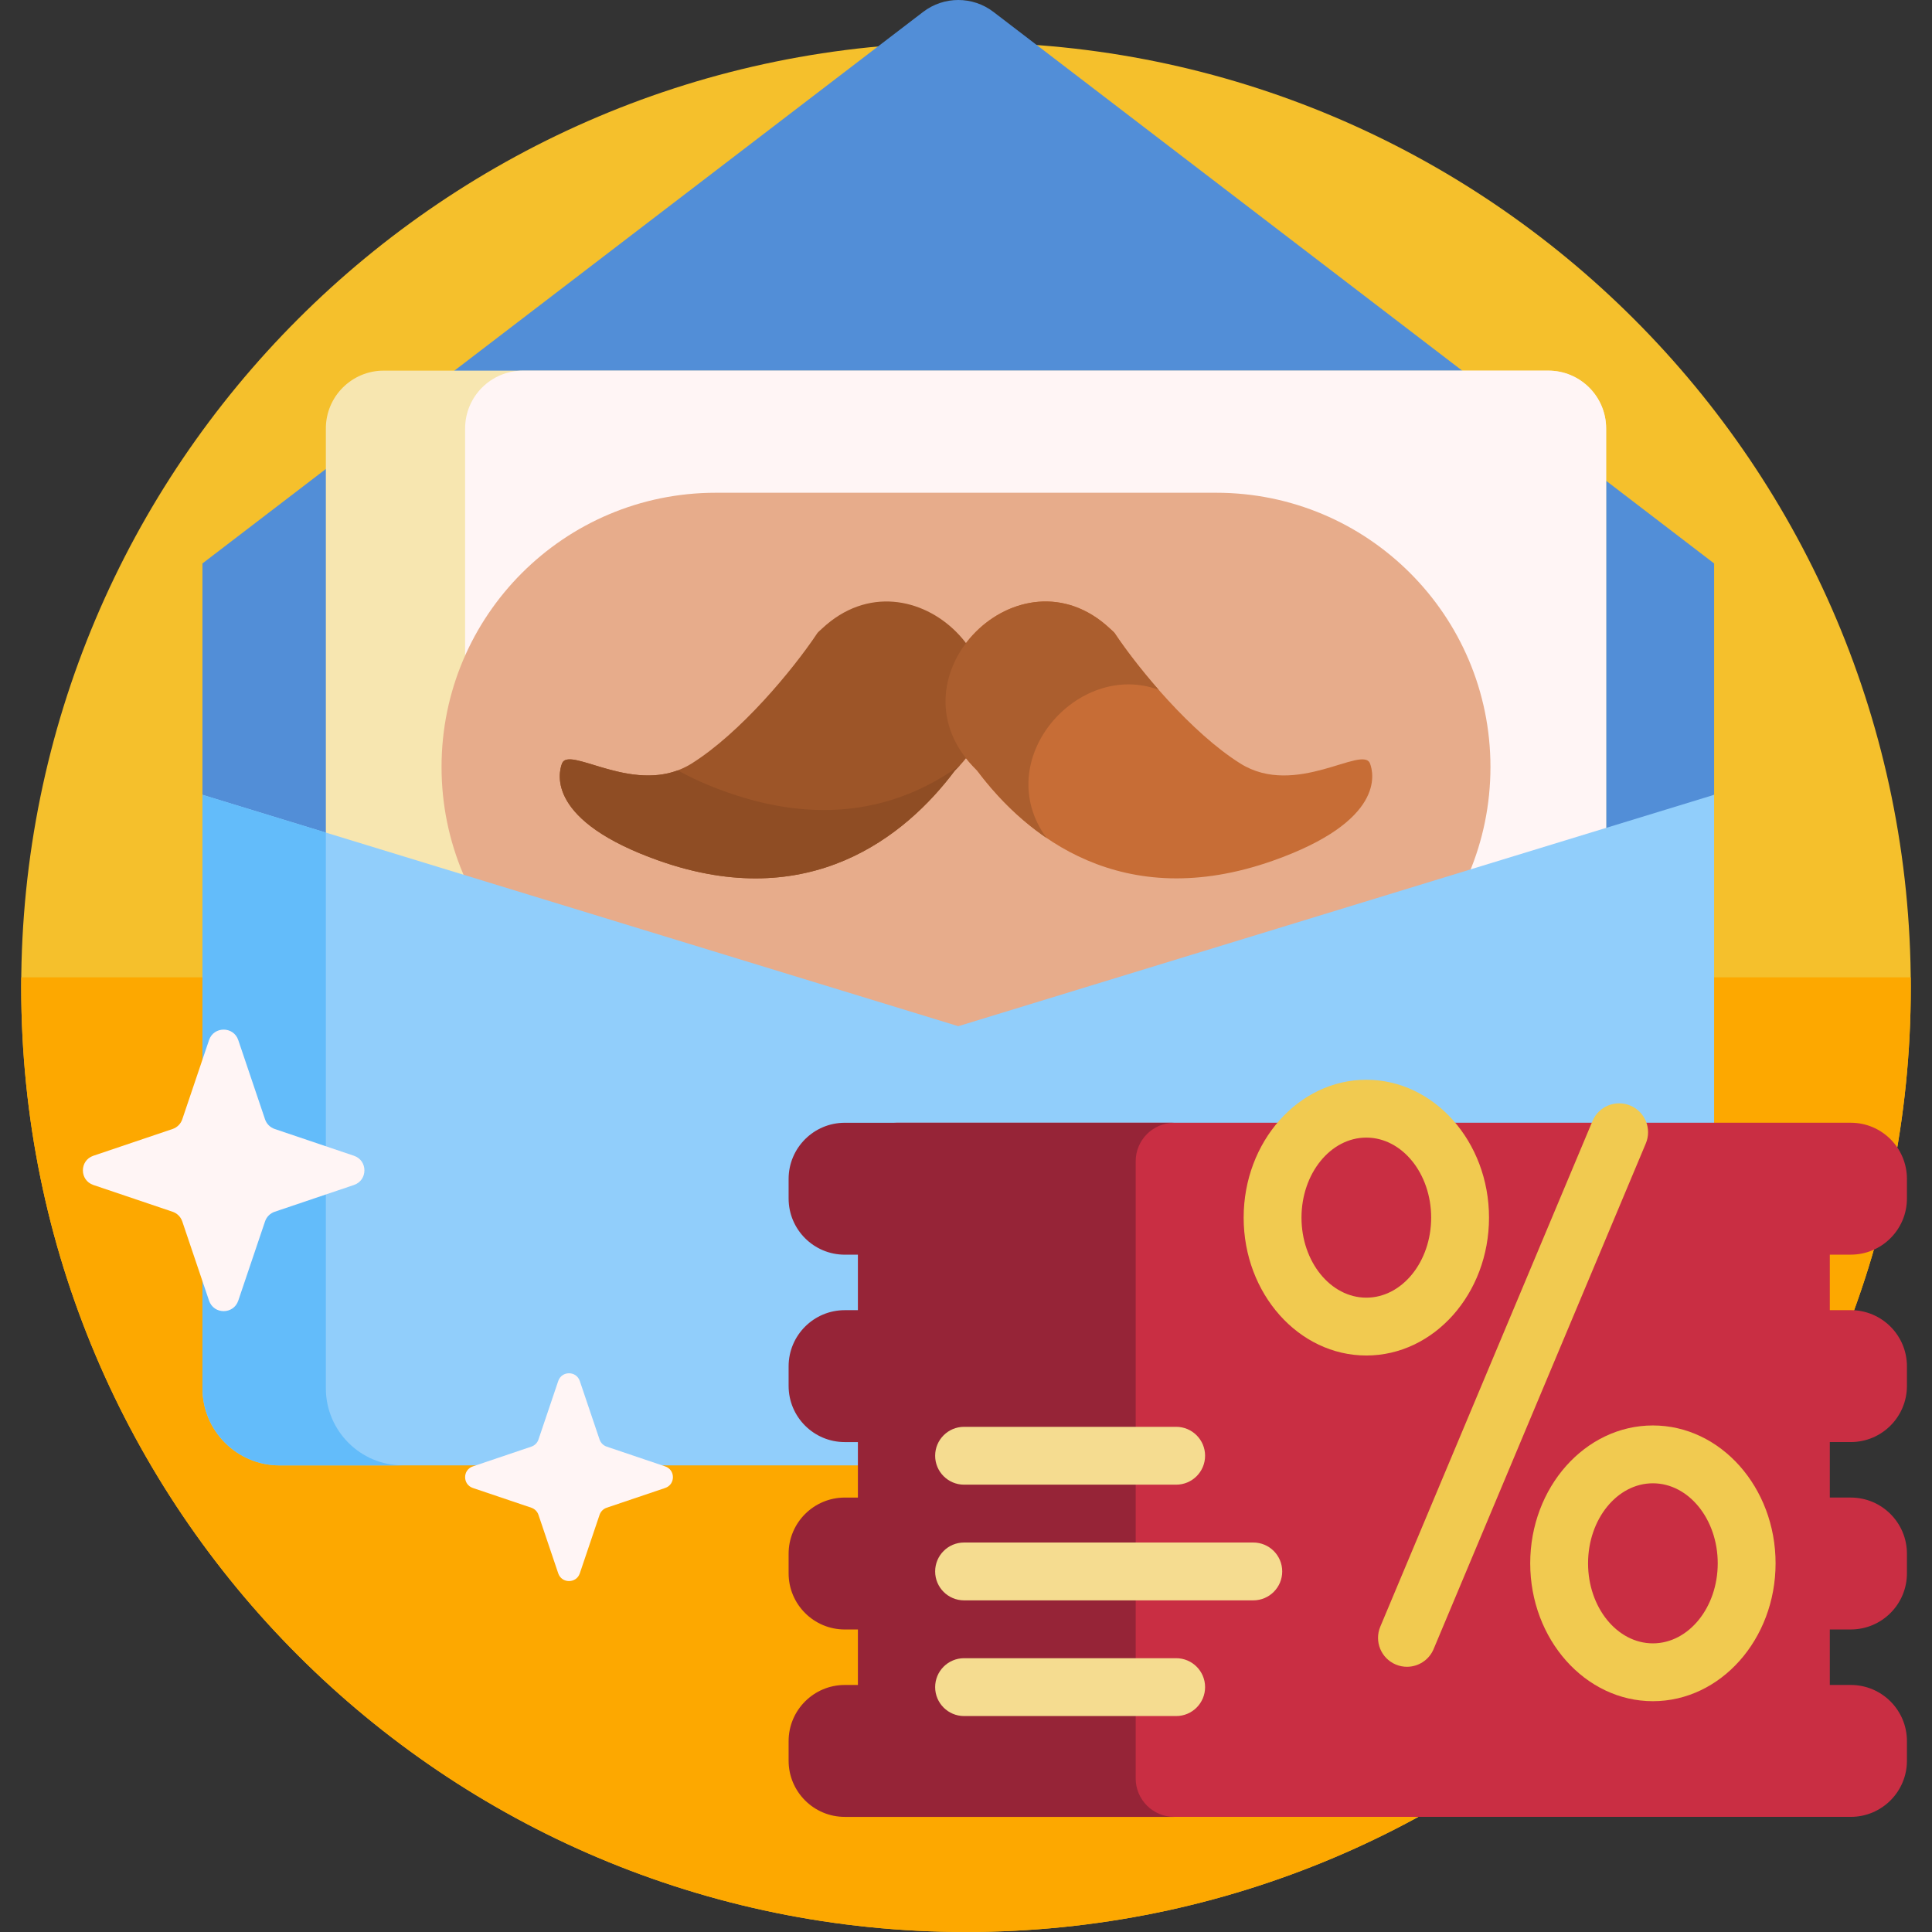 <svg id="Capa_1" enable-background="new 0 0 501 501" height="512" viewBox="0 0 501 501" width="512" xmlns="http://www.w3.org/2000/svg"><rect x="0" y="0" width="501" height="501" fill="#333333" stroke="none"/><g><path d="m495.5 256c0 135.31-109.69 245-245 245s-245-109.69-245-245 109.69-245 245-245 245 109.69 245 245z" fill="#f5c02c"/><path d="m5.513 253.444h489.974c.009.851.013 1.703.013 2.556 0 135.31-109.69 245-245 245s-245-109.69-245-245c0-.853.005-1.705.013-2.556z" fill="#fda800"/><path d="m444.5 206.111-194 80-198-80v-60l186.884-143.023c5.38-4.117 12.852-4.117 18.233 0l186.883 143.023z" fill="#528ed7"/><path d="m401.5 286.111h-302c-8.284 0-15-6.716-15-15v-160c0-8.284 6.716-15 15-15h302c8.284 0 15 6.716 15 15v160c0 8.285-6.716 15-15 15z" fill="#f7e6b0"/><path d="m401.5 286.111h-265.887c-8.284 0-15-6.716-15-15v-160c0-8.284 6.716-15 15-15h265.887c8.284 0 15 6.716 15 15v160c0 8.285-6.716 15-15 15z" fill="#fff5f5"/><path d="m315.389 270h-129.778c-39.274 0-71.111-31.838-71.111-71.111 0-39.274 31.838-71.111 71.111-71.111h129.777c39.274 0 71.111 31.838 71.111 71.111.001 39.273-31.837 71.111-71.11 71.111z" fill="#e7ac8b"/><path d="m424.5 380h-352c-11.046 0-20-8.954-20-20v-153.889l196 60 196-60v153.889c0 11.046-8.954 20-20 20z" fill="#91cefb"/><path d="m104.5 380h-32c-11.046 0-20-8.954-20-20v-153.889l32 9.796v144.093c0 11.046 8.954 20 20 20z" fill="#63bcfa"/><path d="m474.5 325.356v14.39h5.431c8.046 0 14.569 6.523 14.569 14.569v5.069c0 8.046-6.523 14.569-14.569 14.569h-5.431v14.39h5.431c8.046 0 14.569 6.523 14.569 14.569v5.069c0 8.046-6.523 14.569-14.569 14.569h-5.431v14.39h5.431c8.046 0 14.569 6.523 14.569 14.569v5.069c0 8.046-6.523 14.569-14.569 14.569h-247.431c-5.523 0-10-4.477-10-10v-160c0-5.523 4.477-10 10-10h247.431c8.046 0 14.569 6.523 14.569 14.569v5.069c0 8.046-6.523 14.569-14.569 14.569h-5.431z" fill="#c92e43"/><path d="m304.5 471.148h-85.431c-8.046 0-14.569-6.523-14.569-14.569v-5.069c0-8.046 6.523-14.569 14.569-14.569h3.431v-14.39h-3.431c-8.046 0-14.569-6.523-14.569-14.569v-5.069c0-8.046 6.523-14.569 14.569-14.569h3.431v-14.39h-3.431c-8.046 0-14.569-6.523-14.569-14.569v-5.069c0-8.046 6.523-14.569 14.569-14.569h3.431v-14.39h-3.431c-8.046 0-14.569-6.523-14.569-14.569v-5.069c0-8.046 6.523-14.569 14.569-14.569h85.431c-5.523 0-10 4.477-10 10v160c0 5.521 4.477 9.998 10 9.998z" fill="#962437"/><path d="m426.787 296.514-55.024 131.111c-1.205 2.871-3.988 4.6-6.918 4.6-.968 0-1.951-.188-2.899-.586-3.819-1.604-5.616-5.999-4.013-9.818l55.024-131.111c1.603-3.818 5.999-5.614 9.818-4.014 3.818 1.603 5.615 5.998 4.012 9.818zm-72.474 54.992c-17.542 0-31.813-16.039-31.813-35.753s14.271-35.753 31.813-35.753 31.813 16.039 31.813 35.753-14.272 35.753-31.813 35.753zm16.812-35.753c0-11.443-7.542-20.753-16.813-20.753s-16.813 9.31-16.813 20.753 7.542 20.753 16.813 20.753 16.813-9.31 16.813-20.753zm89.313 89.643c0 19.714-14.271 35.753-31.813 35.753s-31.813-16.039-31.813-35.753 14.271-35.752 31.813-35.752 31.813 16.038 31.813 35.752zm-15 0c0-11.442-7.542-20.752-16.813-20.752s-16.813 9.31-16.813 20.752c0 11.443 7.542 20.753 16.813 20.753s16.813-9.31 16.813-20.753z" fill="#f1ca50"/><path d="m332.5 407.5c0 4.142-3.358 7.5-7.5 7.5h-75c-4.142 0-7.5-3.358-7.5-7.5s3.358-7.5 7.5-7.5h75c4.142 0 7.5 3.358 7.5 7.5zm-82.5-22.5h55c4.142 0 7.5-3.358 7.5-7.5s-3.358-7.5-7.5-7.5h-55c-4.142 0-7.5 3.358-7.5 7.5s3.358 7.5 7.5 7.5zm55 45h-55c-4.142 0-7.5 3.358-7.5 7.5s3.358 7.5 7.5 7.5h55c4.142 0 7.5-3.358 7.5-7.5s-3.358-7.5-7.5-7.5z" fill="#f5dc90"/><path d="m289.051 164.179c6.401 9.612 19.987 25.908 32.598 33.816 14.296 8.964 31.727-4.903 33.618 0 .977 2.534 3.954 14.931-25.213 25.213-38.94 13.727-63.829-6.245-76.659-23.373-.412-.412-.816-.83-1.211-1.253-21.814-23.348 12.267-57.429 35.615-35.615.603.565 1.093.974 1.252 1.212z" fill="#c76d36"/><path d="m213.202 162.968c23.348-21.814 57.429 12.267 35.615 35.615-.395.423-.799.841-1.211 1.253-12.83 17.127-37.719 37.1-76.659 23.373-29.167-10.282-26.19-22.679-25.213-25.213 1.891-4.903 19.322 8.964 33.618 0 12.611-7.908 26.197-24.204 32.598-33.816.158-.239.648-.648 1.252-1.212z" fill="#9d5528"/><path d="m248.935 198.456c-.039.042-.078.085-.117.127-.395.423-.799.841-1.211 1.253-12.83 17.127-37.719 37.1-76.659 23.373-29.167-10.282-26.19-22.679-25.213-25.213 1.736-4.501 16.569 6.817 30.049 1.767 3.377 1.93 7.604 3.861 12.886 5.723 26.287 9.266 46.171 3.175 60.265-7.03z" fill="#8f4d24"/><path d="m271.368 217.288c-7.523-5.123-13.486-11.462-17.974-17.452-.412-.412-.816-.83-1.211-1.253-21.814-23.348 12.267-57.429 35.615-35.615.604.565 1.094.973 1.253 1.211 2.718 4.081 6.731 9.367 11.414 14.704-20.969-7.777-43.821 18.177-29.097 38.405z" fill="#ab5e2e"/><path d="m144.759 407.993-5.123-15.164c-.295-.872-.98-1.557-1.852-1.852l-15.164-5.123c-2.677-.904-2.677-4.69 0-5.594l15.164-5.123c.872-.295 1.557-.98 1.852-1.852l5.123-15.164c.904-2.677 4.69-2.677 5.594 0l5.123 15.164c.295.872.98 1.557 1.852 1.852l15.164 5.123c2.677.904 2.677 4.69 0 5.594l-15.164 5.123c-.872.295-1.557.98-1.852 1.852l-5.123 15.164c-.904 2.676-4.689 2.676-5.594 0zm-82.973-70.713 6.941-20.544c.399-1.182 1.327-2.11 2.509-2.509l20.544-6.941c3.626-1.225 3.626-6.354 0-7.579l-20.544-6.941c-1.182-.399-2.11-1.327-2.509-2.509l-6.941-20.544c-1.225-3.626-6.354-3.626-7.579 0l-6.941 20.544c-.399 1.182-1.327 2.11-2.509 2.509l-20.544 6.941c-3.626 1.225-3.626 6.354 0 7.579l20.544 6.941c1.182.399 2.11 1.327 2.509 2.509l6.941 20.544c1.225 3.627 6.354 3.627 7.579 0z" fill="#fff5f5"/></g></svg>